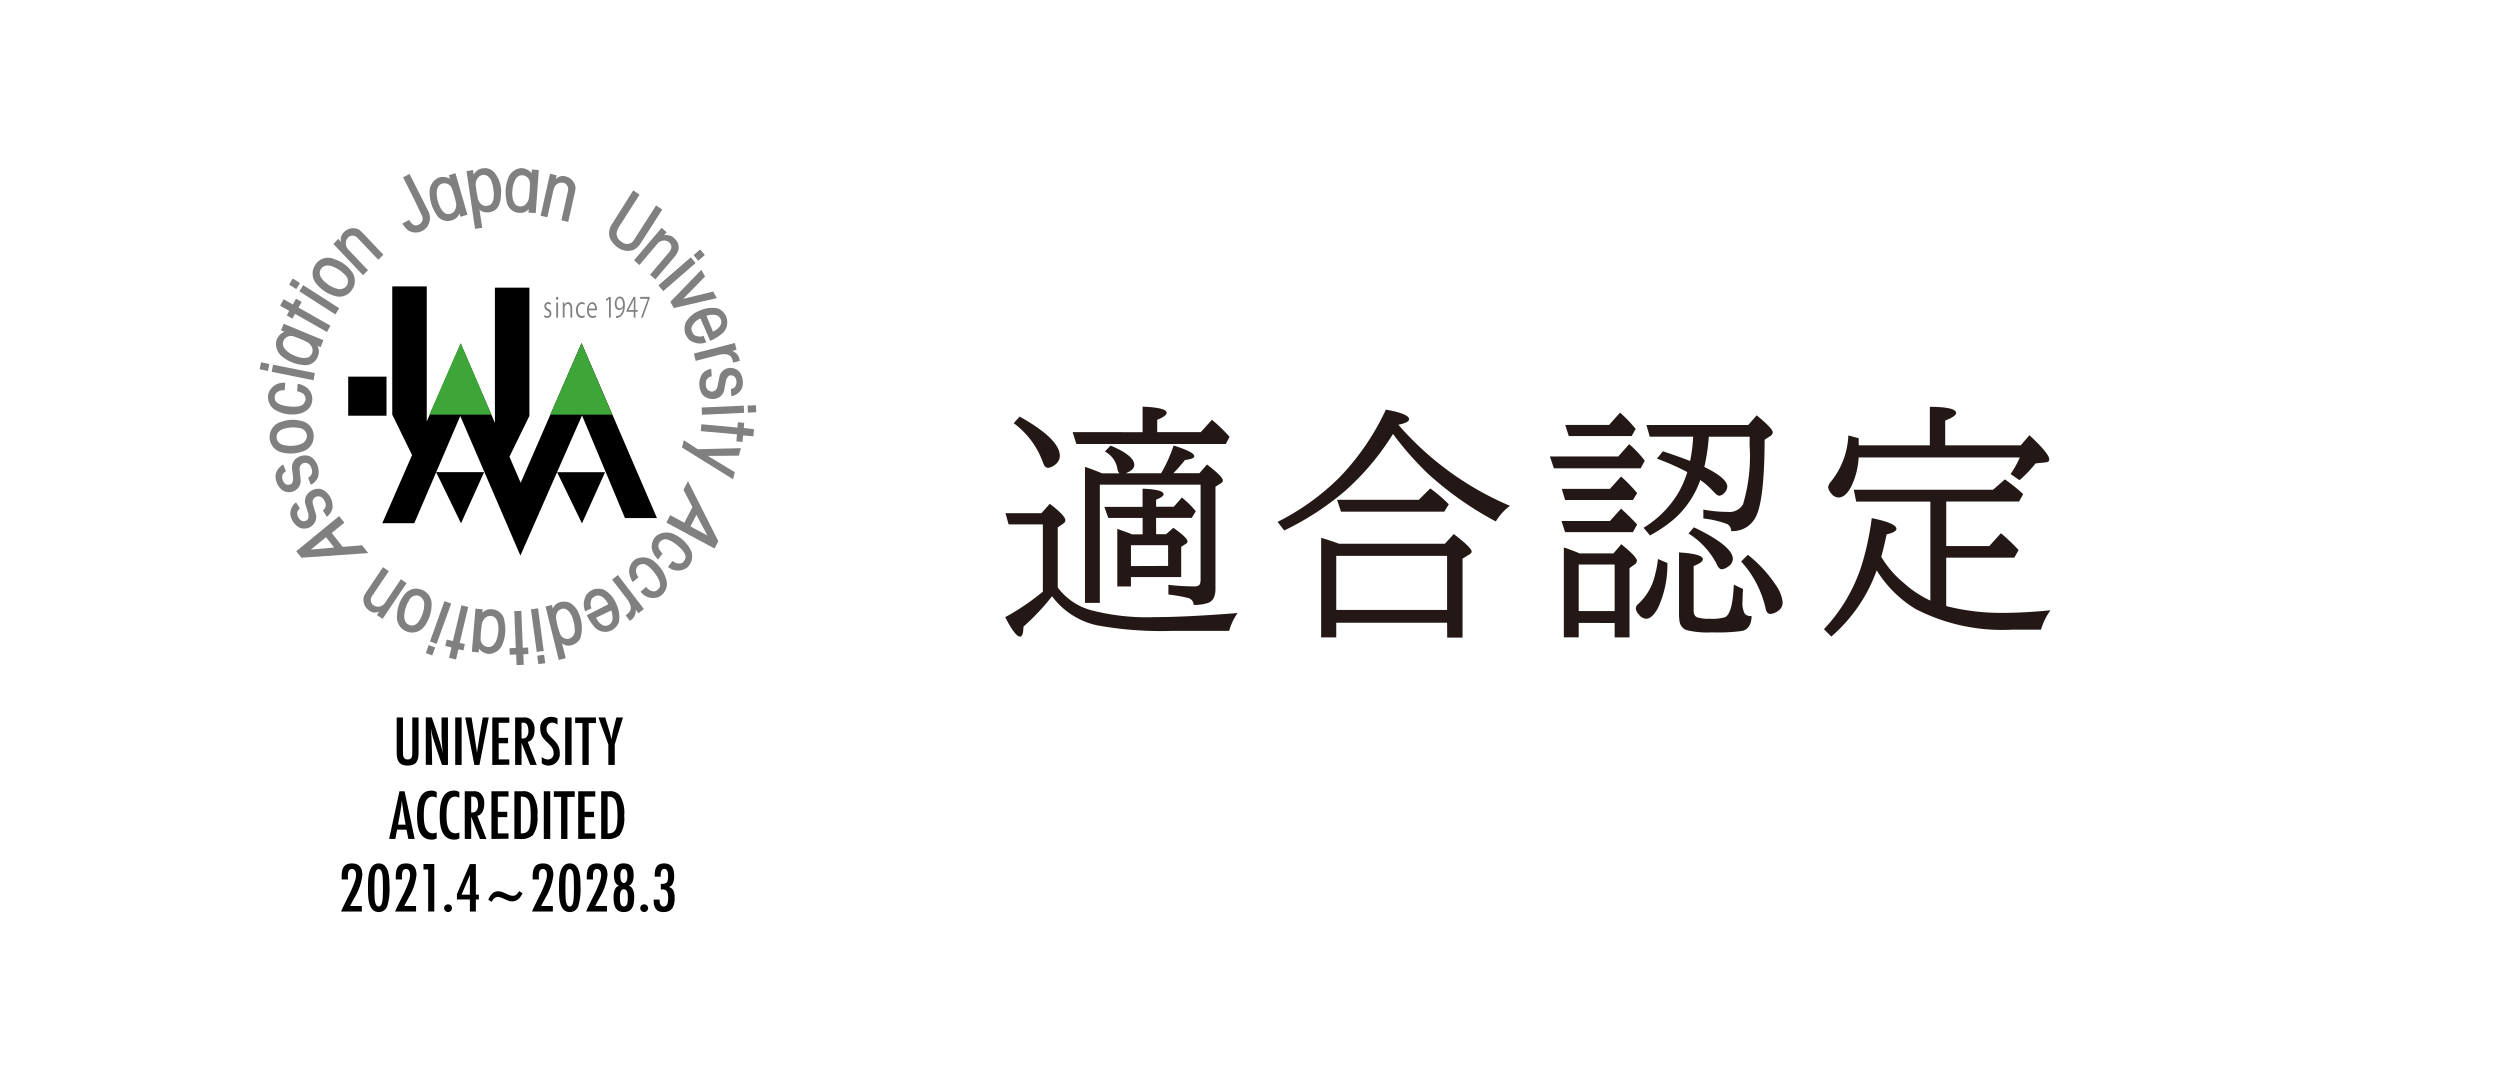 <svg id="レイヤー_1" data-name="レイヤー 1" xmlns="http://www.w3.org/2000/svg" width="140" height="60" viewBox="0 0 140 60"><path d="M58.915,33.389a12.535,12.535,0,0,1-1.6,1.7q-.014.563-.19.562-.277,0-.833-1.091A13.02,13.02,0,0,0,58.4,33.132V29.365H56.483l-.176-.624h2.012l.468-.528q.874.664.874.921a.246.246,0,0,1-.136.2l-.291.2V32.9a3.467,3.467,0,0,0,1.8,1.253,12.421,12.421,0,0,0,3.659.406q1.7,0,4.614-.229a3.184,3.184,0,0,0-.475,1H65.617a19.91,19.91,0,0,1-4.181-.312A4.253,4.253,0,0,1,58.915,33.389ZM57.1,23.328q2.25,1.26,2.25,2.2a.621.621,0,0,1-.292.515.7.7,0,0,1-.365.156q-.191,0-.292-.311a4.7,4.7,0,0,0-1.633-2.19Zm6.885.874v-1.43q1.347.054,1.347.346c0,.117-.175.248-.528.392V24.2h2.44l.623-.692a8.358,8.358,0,0,1,.989.956l-.21.4H60.277l-.21-.664Zm-.963,2.3h2a7.873,7.873,0,0,0,.7-1.552c.773.239,1.158.44,1.158.6,0,.1-.173.17-.521.211a9.553,9.553,0,0,1-.651.739h1.458l.426-.489q.888.678.888.895a.178.178,0,0,1-.095.149l-.319.2v5.719q0,.63-.406.786a2.375,2.375,0,0,1-.813.115.411.411,0,0,0-.339-.393,8.72,8.72,0,0,0-1.078-.19v-.542a12.2,12.2,0,0,0,1.464.088c.177,0,.28-.053.312-.162a.932.932,0,0,0,.027-.258V27.142H61.591v6.62h-.833V26.146q.387.121.955.36h.976a.456.456,0,0,1-.115-.251,1.34,1.34,0,0,0-.7-.969l.318-.332q1.328.555,1.328,1.077Q63.516,26.33,63.021,26.506Zm1.722,3.415H65.3l.406-.36q.794.555.793.766a.14.14,0,0,1-.075.122l-.277.176v1.694H63.333v.528h-.765V29.616l.657.236c.054.024.108.046.162.069h.6v-.915H62.066l-.224-.623h2.142V27.366c.785.031,1.178.136,1.178.311q0,.142-.419.3v.4h.989l.454-.516a5.285,5.285,0,0,1,.778.766l-.223.373h-2Zm.67,1.775V30.53h-2.08V31.7Z" fill="#231815"/><path d="M84.56,28.328a2.95,2.95,0,0,0-.793.874A18.728,18.728,0,0,1,79.98,26.54,17.538,17.538,0,0,1,78.008,24.3a14.331,14.331,0,0,1-2.723,3.226,15.864,15.864,0,0,1-3.369,2.182l-.372-.482a13.46,13.46,0,0,0,3.435-2.46,13.786,13.786,0,0,0,2.63-3.828q1.3.237,1.3.535c0,.127-.2.231-.6.313A17.113,17.113,0,0,0,84.56,28.328Zm-3.523,6.546H74.83v.819h-.846V30.117q.515.15,1,.332h5.928l.5-.542q1,.766,1,.976c0,.058-.041.113-.122.162l-.387.237v4.425h-.86Zm0-.719V31.127H74.83v3.028Zm-1.585-6.166.643-.637a7.863,7.863,0,0,1,1.036.888l-.25.413H75.094l-.217-.664Z" fill="#231815"/><path d="M90.623,25.563l.61-.69a6.02,6.02,0,0,1,.875.928l-.231.426H87.019l-.224-.664Zm-.467,3.613.624-.692c.076.072.134.126.175.162q.353.325.725.726l-.236.427h-3.8l-.2-.623Zm0-1.8.624-.692a8.666,8.666,0,0,1,.9.929L91.444,28h-3.8l-.183-.623Zm-1.748,7.506v.807h-.833V30.659q.439.143.887.332h1.891l.439-.515q.874.705.875.928a.265.265,0,0,1-.135.21l-.279.2v3.882H90.42v-.807Zm1.7-11.085.616-.69a7.7,7.7,0,0,1,.874.914l-.224.4H87.852l-.2-.625Zm-1.7,10.422H90.42V31.614H88.408Zm4.438-2.914.528.224a5.733,5.733,0,0,1-.528,2.52q-.326.6-.664.6a.556.556,0,0,1-.406-.237.563.563,0,0,1-.17-.346.359.359,0,0,1,.142-.251,3.1,3.1,0,0,0,.847-1.314A6.2,6.2,0,0,0,92.846,31.309Zm2.595-5.156q1.287.63,1.287,1.105a.527.527,0,0,1-.183.366.4.4,0,0,1-.27.141c-.082,0-.222-.112-.421-.339a4.329,4.329,0,0,0-.637-.542,5.219,5.219,0,0,1-1.395,2.122,7.532,7.532,0,0,1-1.423.982l-.36-.427A5.743,5.743,0,0,0,94,27.576a5.642,5.642,0,0,0,.489-1.139,13.494,13.494,0,0,0-1.7-.752l.332-.413q.847.279,1.525.542a8.536,8.536,0,0,0,.17-1.361H92.385L92.2,23.8h5.7l.474-.542c.6.494.9.809.9.95a.267.267,0,0,1-.149.217l-.305.2q-.013,3.462-.515,4.356a1.439,1.439,0,0,1-1.362.759.448.448,0,0,0-.2-.386,5.52,5.52,0,0,0-1.355-.318v-.5a7.158,7.158,0,0,0,1.355.129.878.878,0,0,0,.867-.427,9.408,9.408,0,0,0,.366-3.327l.007-.453h-2.29A10.739,10.739,0,0,1,95.441,26.153Zm2.168,6.837q-.027.454-.027.69a1.26,1.26,0,0,0,.128.7.469.469,0,0,0,.38.122q-.013.7-.521.833a9.741,9.741,0,0,1-1.688.082,4.88,4.88,0,0,1-1.443-.129.605.605,0,0,1-.379-.461,2.516,2.516,0,0,1-.034-.461V30.936c.889.055,1.335.182,1.335.38,0,.122-.172.248-.515.38v2.486c0,.212.069.343.21.393a2.119,2.119,0,0,0,.677.075,2.509,2.509,0,0,0,.875-.089q.418-.2.487-1.822Zm-2.751-3.456q2.183,1.044,2.182,1.775a.527.527,0,0,1-.271.427.68.68,0,0,1-.346.149c-.112,0-.215-.106-.3-.318a4.425,4.425,0,0,0-1.566-1.687Zm3.022,1.538a7.292,7.292,0,0,1,1.559,1.687,2.036,2.036,0,0,1,.392.99.579.579,0,0,1-.3.494.765.765,0,0,1-.394.142c-.14,0-.229-.113-.27-.338a5.768,5.768,0,0,0-1.363-2.6Z" fill="#231815"/><path d="M108.1,33.634V28.091h-4.153l-.136-.665h7.8l.664-.582a11.08,11.08,0,0,1,.888.7l.135.128-.23.414h-4.079v2.494H111.4l.65-.719a9.867,9.867,0,0,1,.99.942l-.238.427h-3.814v2.71a12.438,12.438,0,0,0,3.238.38q1.1,0,2.6-.143a3.542,3.542,0,0,0-.53,1.084h-1.612a10.58,10.58,0,0,1-5.4-1.151,6.561,6.561,0,0,1-2.189-2.169,8.843,8.843,0,0,1-2.541,3.707l-.413-.414a9.346,9.346,0,0,0,2.155-3.72,16.063,16.063,0,0,0,.522-2.5q1.382.285,1.382.6,0,.183-.549.312-.15.711-.3,1.253a5.525,5.525,0,0,0,1.274,1.478A5.9,5.9,0,0,0,108.1,33.634Zm-4-8.694h3.971V22.779q1.47.014,1.471.346,0,.189-.611.426V24.94h4.229l.487-.569q1.111,1.029,1.111,1.355c0,.1-.069.157-.21.169l-.555.055a6.8,6.8,0,0,1-.9.941l-.5-.345a5.427,5.427,0,0,0,.515-.928h-9.024a4.237,4.237,0,0,1-.394,1.585q-.326.657-.738.658a.516.516,0,0,1-.394-.218.679.679,0,0,1-.182-.365.631.631,0,0,1,.176-.332,4.4,4.4,0,0,0,.955-2.562l.583.157C104.083,24.676,104.088,24.809,104.092,24.94Z" fill="#231815"/><polygon points="32.567 19.209 29.158 27.037 28.529 25.576 29.647 23.289 29.647 16.109 27.715 16.109 27.715 22.906 27.715 23.685 25.802 19.244 23.898 23.602 23.898 22.836 23.898 16.039 21.966 16.039 21.966 23.22 23.076 25.483 21.408 29.301 23.199 29.301 24.425 26.444 25.817 29.307 27.109 26.44 24.427 26.44 25.775 23.297 29.142 31.114 32.593 23.263 34.998 29.013 36.79 29.013 32.567 19.209"/><polygon points="32.591 29.311 33.883 26.444 31.197 26.444 32.591 29.311"/><rect x="19.499" y="21.092" width="2.145" height="2.187"/><path d="M30.824,17.07a.2.2,0,0,0-.129-.049.113.113,0,0,0-.112.125c0,.073.038.107.123.154a.265.265,0,0,1,.169.254.227.227,0,0,1-.235.249.291.291,0,0,1-.173-.057l.027-.1a.276.276,0,0,0,.15.057.125.125,0,0,0,.133-.136c0-.079-.036-.123-.124-.168a.265.265,0,0,1-.169-.239.222.222,0,0,1,.217-.24.247.247,0,0,1,.152.052Z" fill="gray"/><path d="M31.2,16.793c-.039,0-.066-.039-.066-.089s.028-.087.067-.087.066.039.066.087-.028.089-.067.089m.051.993h-.1v-.844h.1Z" fill="gray"/><path d="M32.044,17.786h-.1v-.5c0-.138-.039-.259-.154-.259-.087,0-.175.093-.175.24v.518h-.1v-.628c0-.087,0-.15-.005-.218h.09l.007.138h0a.237.237,0,0,1,.213-.157c.083,0,.224.064.224.35Z" fill="gray"/><path d="M32.748,17.755a.346.346,0,0,1-.18.048c-.19,0-.315-.172-.315-.431s.135-.451.339-.451a.305.305,0,0,1,.16.045l-.026.1a.227.227,0,0,0-.136-.043c-.153,0-.233.156-.233.338,0,.205.095.333.229.333a.274.274,0,0,0,.144-.042Z" fill="gray"/><path d="M33.389,17.751a.4.4,0,0,1-.208.052c-.194,0-.309-.173-.309-.426s.116-.456.3-.456c.2,0,.256.239.256.386,0,.03,0,.051,0,.072H32.97c0,.233.107.322.226.322a.344.344,0,0,0,.174-.044Zm-.065-.468c0-.115-.036-.264-.166-.264s-.176.147-.185.264Z" fill="gray"/><polygon points="34.105 17.786 34.105 16.746 34.103 16.746 33.954 16.856 33.929 16.76 34.118 16.625 34.204 16.625 34.204 17.786 34.105 17.786" fill="gray"/><path d="M34.886,17.237a.241.241,0,0,1-.209.129c-.156,0-.251-.155-.251-.352,0-.212.109-.407.288-.407s.278.189.278.485c0,.386-.153.654-.387.7a.374.374,0,0,1-.108.011V17.7a.437.437,0,0,0,.094-.008c.153-.028.269-.186.3-.452Zm-.359-.23c0,.156.07.261.174.261a.2.2,0,0,0,.189-.189c0-.223-.065-.373-.185-.373s-.178.127-.178.3" fill="gray"/><path d="M35.588,17.786h-.1v-.325h-.4v-.082l.389-.754h.105v.737h.124v.1h-.124Zm-.391-.424h.295v-.413c0-.063,0-.125.005-.186h-.005c-.028.071-.05.121-.073.174l-.222.421Z" fill="gray"/><polygon points="35.847 16.625 36.381 16.625 36.381 16.708 36 17.786 35.897 17.786 36.278 16.735 36.278 16.732 35.847 16.732 35.847 16.625" fill="gray"/><path d="M22.572,9.93l.362-.19.571,1.133.49.972a.841.841,0,0,1-.181.974.813.813,0,0,1-.946.091,1.455,1.455,0,0,1-.335-.393l.38-.2a1.045,1.045,0,0,0,.224.264.306.306,0,0,0,.334-.019.358.358,0,0,0,.171-.455l-.506-1.058Z" fill="gray"/><path d="M25.506,9.7l-.371.112.058.2a.763.763,0,0,0-.641-.06.885.885,0,0,0-.49.68,2.193,2.193,0,0,0,.348,1.331.728.728,0,0,0,.893.374.617.617,0,0,0,.426-.387l.008.027.048.166.39-.117Zm-.186,2.227a.407.407,0,0,1-.334.043s-.3-.09-.467-.711c0,0-.247-.836.249-.977a.446.446,0,0,1,.536.265,5.794,5.794,0,0,1,.244.872S25.572,11.8,25.32,11.928Z" fill="gray"/><path d="M28.053,10.905a1.657,1.657,0,0,0-.374-1.251.708.708,0,0,0-.651-.228.637.637,0,0,0-.5.365l-.04-.267-.362.057.478,3.236.4-.061-.155-1.033a.322.322,0,0,0,.14.111.8.8,0,0,0,.7-.046C28.074,11.552,28.053,10.905,28.053,10.905Zm-.733.61s-.364.134-.551-.355a7.875,7.875,0,0,1-.133-.819s0-.49.419-.548c0,0,.469-.08.569.772C27.624,10.565,27.8,11.441,27.32,11.515Z" fill="gray"/><path d="M29.785,9.493l-.014.207a.772.772,0,0,0-.579-.285.868.868,0,0,0-.693.462,2.2,2.2,0,0,0-.131,1.371.738.738,0,0,0,.707.67.6.6,0,0,0,.532-.211l0,.028-.012.172.406.03.172-2.415Zm-.179,1.666s-.108.36-.389.394a.407.407,0,0,1-.328-.079s-.252-.192-.193-.833c0,0,.056-.87.569-.825a.452.452,0,0,1,.412.439A5.8,5.8,0,0,1,29.606,11.159Z" fill="gray"/><path d="M30.8,9.73l.373.09-.048.216a.522.522,0,0,1,.57-.151.707.707,0,0,1,.535.657l-.027.186-.382,1.7-.383-.09.372-1.659a.381.381,0,0,0-.2-.424.453.453,0,0,0-.558.218l-.045.11-.356,1.585-.377-.087Z" fill="gray"/><path d="M34.261,12.565a.878.878,0,0,0-.12.73,1.24,1.24,0,0,0,.566.634.9.9,0,0,0,.671.092c.258-.035.487-.378.487-.378l1.222-1.906-.347-.231-1.166,1.818a.863.863,0,0,1-.164.23.459.459,0,0,1-.606-.016.515.515,0,0,1-.261-.364c-.062-.132.1-.442.1-.442l1.175-1.83-.358-.239Z" fill="gray"/><path d="M37.049,12.759l.283.249-.142.167a.682.682,0,0,1,.463.079,1.025,1.025,0,0,1,.292.321.659.659,0,0,1,.018.509,1.332,1.332,0,0,1-.159.262l-1.1,1.3-.3-.262,1.024-1.211a.573.573,0,0,0,.166-.3s.039-.13-.118-.295a.424.424,0,0,0-.32-.108.554.554,0,0,0-.308.141l-1.041,1.231-.3-.267Z" fill="gray"/><polygon points="39.276 15.111 39.483 15.485 38.263 16.733 39.939 16.327 40.143 16.695 37.732 17.252 37.539 16.902 39.276 15.111" fill="gray"/><path d="M38.858,19.8l.1.408,1.338-.345a1.1,1.1,0,0,1,.366-.024c.282.056.325.232.325.232a1.167,1.167,0,0,1,.07.239l.375-.1a1.2,1.2,0,0,0-.082-.268.683.683,0,0,0-.345-.291l.242-.063-.095-.382Z" fill="gray"/><path d="M40.955,22.189a.8.8,0,0,0,.589-.437,1.029,1.029,0,0,0-.074-.842.66.66,0,0,0-.656-.3.621.621,0,0,0-.539.558s-.1.529-.118.546a.314.314,0,0,1-.294.215.341.341,0,0,1-.324-.3s-.078-.353.147-.485a.3.3,0,0,1,.173-.066l-.032-.424a.842.842,0,0,0-.5.279,1.1,1.1,0,0,0-.167.633s.033.508.342.67a.779.779,0,0,0,.723.037.609.609,0,0,0,.33-.427l.1-.523s.08-.35.309-.3c0,0,.25,0,.276.342,0,0,.028.3-.2.386l-.111.029Z" fill="gray"/><path d="M34.6,32.2l-.324.258.851,1.108a1.184,1.184,0,0,1,.171.331.389.389,0,0,1-.076.4,1.118,1.118,0,0,1-.187.161l.239.311a1.165,1.165,0,0,0,.207-.185.709.709,0,0,0,.121-.44l.154.2.3-.243Z" fill="gray"/><polygon points="30.534 37.139 30.15 37.193 30.086 36.72 30.469 36.666 30.534 37.139" fill="gray"/><polygon points="30.448 36.453 30.057 36.508 29.733 34.122 30.13 34.066 30.448 36.453" fill="gray"/><polygon points="24.209 36.706 23.846 36.571 24.007 36.123 24.37 36.258 24.209 36.706" fill="gray"/><polygon points="24.449 36.059 24.079 35.921 24.89 33.659 25.266 33.799 24.449 36.059" fill="gray"/><polygon points="14.542 20.68 14.617 20.289 15.082 20.382 15.006 20.773 14.542 20.68" fill="gray"/><polygon points="15.214 20.822 15.29 20.424 17.631 20.891 17.554 21.296 15.214 20.822" fill="gray"/><polygon points="16.187 15.935 16.395 15.597 16.796 15.853 16.588 16.191 16.187 15.935" fill="gray"/><polygon points="16.764 16.312 16.976 15.968 18.997 17.26 18.782 17.61 16.764 16.312" fill="gray"/><path d="M28.251,34.8a.741.741,0,0,0-.7-.681.607.607,0,0,0-.535.2l0-.027.015-.172-.405-.037L26.423,36.5l.385.034.018-.207a.766.766,0,0,0,.574.294.865.865,0,0,0,.7-.451A2.2,2.2,0,0,0,28.251,34.8Zm-.353.615s-.067.869-.58.817a.455.455,0,0,1-.405-.447,5.813,5.813,0,0,1,.084-.9s.112-.357.394-.388a.41.41,0,0,1,.327.085S27.967,34.777,27.9,35.417Z" fill="gray"/><path d="M17.955,19.441l.155-.389-2.223-.921-.147.369.19.079a.792.792,0,0,0-.449.477.9.9,0,0,0,.22.823,2.121,2.121,0,0,0,1.251.557.743.743,0,0,0,.851-.485.642.642,0,0,0-.032-.587l.025.011Zm-.458.24a.426.426,0,0,1-.178.3s-.259.187-.844-.071c0,0-.8-.325-.6-.815a.455.455,0,0,1,.543-.266,5.6,5.6,0,0,1,.829.352S17.552,19.394,17.5,19.681Z" fill="gray"/><path d="M21.427,34.657l-.322-.212.13-.2a.519.519,0,0,1-.584-.072.721.721,0,0,1-.262-.812l.093-.162.966-1.438.324.226-.943,1.4a.382.382,0,0,0,.038.47.45.45,0,0,0,.6.006l.082-.085.9-1.342.319.223Z" fill="gray"/><path d="M18.669,13.663l.271-.282.162.17a.551.551,0,0,1,.189-.575.7.7,0,0,1,.84-.1L20.27,13l1.2,1.265-.286.282-1.173-1.235a.368.368,0,0,0-.465-.057.476.476,0,0,0-.126.6l.067.1,1.121,1.18-.281.277Z" fill="gray"/><rect x="41.871" y="22.702" width="0.468" height="0.395" transform="translate(-1.014 1.972) rotate(-2.652)" fill="gray"/><polygon points="41.652 22.716 41.67 23.117 39.31 23.228 39.292 22.82 41.652 22.716" fill="gray"/><polygon points="41.676 23.679 41.65 23.969 42.223 24.036 42.188 24.435 41.613 24.383 41.581 24.748 41.236 24.716 41.271 24.323 39.243 24.143 39.277 23.757 41.298 23.944 41.324 23.647 41.676 23.679" fill="gray"/><polygon points="41.487 25.096 41.377 25.517 39.638 25.531 41.149 26.443 41.046 26.837 38.188 25.059 38.294 24.651 39.076 25.157 41.487 25.096" fill="gray"/><path d="M38.528,26.942l-.253.49.5.967-.452.876-.793-.427-.215.417,2.7,1.453.211-.411Zm.137,2.538L39,28.831l.613,1.159Z" fill="gray"/><path d="M36.192,32.865l-.321.266a.87.87,0,0,0,1.057.282.834.834,0,0,0,.415-.817,1.925,1.925,0,0,0-.646-1.1.969.969,0,0,0-1.071-.2.8.8,0,0,0-.387.786,1.254,1.254,0,0,0,.194.516l.316-.262s-.169-.288-.128-.411c0,0,0-.33.42-.34,0,0,.284.005.7.614,0,0,.331.448.19.708,0,0-.164.278-.406.194,0,0-.15,0-.334-.231" fill="gray"/><polygon points="39.208 13.98 39.459 14.281 39.102 14.59 38.851 14.29 39.208 13.98" fill="gray"/><polygon points="38.686 14.424 38.941 14.729 37.142 16.29 36.883 15.979 38.686 14.424" fill="gray"/><polygon points="39.208 13.98 39.459 14.281 39.102 14.59 38.851 14.29 39.208 13.98" fill="gray"/><polygon points="38.686 14.424 38.941 14.729 37.142 16.29 36.883 15.979 38.686 14.424" fill="gray"/><path d="M37.656,31.414l-.249.336a.868.868,0,0,0,1.092.018.844.844,0,0,0,.213-.895,1.908,1.908,0,0,0-.887-.916.964.964,0,0,0-1.086.065.814.814,0,0,0-.193.857,1.254,1.254,0,0,0,.309.456L37.1,31s-.231-.239-.22-.369c0,0-.078-.319.329-.432,0,0,.277-.064.823.427,0,0,.427.354.35.642,0,0-.093.31-.348.287,0,0-.146.035-.379-.144" fill="gray"/><path d="M32.46,34.467c-.24-.687-.7-.762-.7-.762-.669-.1-.8.385-.8.385l-.053-.215-.356.091.74,2.993.389-.1-.207-.839a.555.555,0,0,0,.511.119.8.8,0,0,0,.518-.4A2.027,2.027,0,0,0,32.46,34.467Zm-.575,1.3a.444.444,0,0,1-.524-.279,3.984,3.984,0,0,1-.219-.857s-.06-.441.33-.535c0,0,.291-.124.544.389a2.28,2.28,0,0,1,.171.8A.473.473,0,0,1,31.885,35.764Z" fill="gray"/><polygon points="29.306 36.642 29.33 37.229 28.929 37.246 28.905 36.651 28.546 36.666 28.531 36.3 28.884 36.285 28.8 34.224 29.193 34.208 29.277 36.275 29.575 36.263 29.59 36.622 29.306 36.642" fill="gray"/><polygon points="25.672 36.362 25.536 36.933 25.146 36.837 25.284 36.259 24.934 36.172 25.019 35.816 25.362 35.9 25.838 33.896 26.221 33.99 25.744 36.002 26.033 36.074 25.951 36.423 25.672 36.362" fill="gray"/><path d="M20.275,30.536l-1.083.089-.614-.779.705-.578-.292-.37-2.4,1.97.288.365,3.744-.261Zm-2.864.24.844-.692.456.577Z" fill="gray"/><path d="M16.578,28.127a.828.828,0,0,0-.322.675,1.031,1.031,0,0,0,.46.715.66.66,0,0,0,.725-.049.642.642,0,0,0,.221-.759s-.155-.521-.151-.543a.325.325,0,0,1,.162-.335.339.339,0,0,1,.427.107s.235.277.1.5a.3.3,0,0,1-.124.142l.227.363a.875.875,0,0,0,.319-.494,1.11,1.11,0,0,0-.148-.644s-.266-.436-.617-.431a.79.79,0,0,0-.661.318.627.627,0,0,0-.094.541l.156.513s.092.351-.135.417c0,0-.223.121-.406-.17,0,0-.164-.254-.005-.438l.084-.08Z" fill="gray"/><path d="M15.868,26.016a.816.816,0,0,0-.438.6,1.035,1.035,0,0,0,.321.789.661.661,0,0,0,.722.089.639.639,0,0,0,.355-.7s-.058-.541-.05-.561a.325.325,0,0,1,.221-.3.34.34,0,0,1,.4.186s.18.316,0,.513a.292.292,0,0,1-.148.117l.157.4a.868.868,0,0,0,.4-.425,1.113,1.113,0,0,0-.028-.661s-.182-.478-.528-.54a.787.787,0,0,0-.708.188.625.625,0,0,0-.191.513l.061.534s.026.362-.209.385c0,0-.242.076-.368-.245,0,0-.115-.28.074-.432l.1-.062Z" fill="gray"/><path d="M15.941,21.864l.033-.425a.886.886,0,0,0-.94.589.854.854,0,0,0,.3.88,1.874,1.874,0,0,0,1.243.29s.746-.044.89-.657a.82.82,0,0,0-.292-.837,1.2,1.2,0,0,0-.506-.216l-.033.418s.324.075.384.192c0,0,.237.23-.05.55,0,0-.2.208-.928.093,0,0-.552-.066-.64-.354,0,0-.085-.315.144-.437a.5.5,0,0,1,.4-.086" fill="gray"/><polygon points="16.196 17.407 15.687 17.118 15.883 16.758 16.399 17.051 16.575 16.727 16.893 16.907 16.719 17.225 18.504 18.239 18.31 18.593 16.52 17.576 16.373 17.844 16.061 17.667 16.196 17.407" fill="gray"/><path d="M40.665,17.729a.847.847,0,0,0-.451-.455,1.64,1.64,0,0,0-1.007.109,1.542,1.542,0,0,0-.8.663.953.953,0,0,0-.026.656c.174.382.378.426.378.426a.954.954,0,0,0,.792.043L39.4,18.8l-.129.044c-.357.017-.438-.135-.438-.135-.184-.25-.091-.414-.091-.414a.883.883,0,0,1,.483-.461l.546,1.253a2.654,2.654,0,0,0,.712-.444A.849.849,0,0,0,40.665,17.729Zm-.739.843-.365-.888s.565-.187.746.109a.387.387,0,0,1,.085.279S40.386,18.348,39.926,18.572Z" fill="gray"/><path d="M34.509,33.807a1.542,1.542,0,0,0-.685-.78.9.9,0,0,0-.644,0c-.367.195-.4.406-.4.406a1.009,1.009,0,0,0-.007.807l.353-.179-.048-.13c-.034-.362.112-.451.112-.451.237-.2.4-.112.4-.112.3.078.473.471.473.471l-1.2.612a2.718,2.718,0,0,0,.468.706.807.807,0,0,0,.907.149.854.854,0,0,0,.425-.48A1.727,1.727,0,0,0,34.509,33.807Zm-.352,1.139a.373.373,0,0,1-.271.1s-.27.007-.51-.451l.853-.412S34.439,34.748,34.157,34.946Z" fill="gray"/><path d="M24.171,33.858a.845.845,0,0,0-.6-.847.811.811,0,0,0-.933.3,1.934,1.934,0,0,0-.4,1.112.855.855,0,0,0,1.549.626A2.107,2.107,0,0,0,24.171,33.858Zm-.416.031a1.665,1.665,0,0,1-.228.783c-.257.5-.605.325-.605.325-.331-.11-.281-.545-.281-.545a1.8,1.8,0,0,1,.263-.822.459.459,0,0,1,.56-.261A.506.506,0,0,1,23.755,33.889Z" fill="gray"/><path d="M17.563,24.379a.836.836,0,0,0-.617-.786,1.856,1.856,0,0,0-1.173.022.884.884,0,0,0-.014,1.715A2.014,2.014,0,0,0,17,25.263.862.862,0,0,0,17.563,24.379Zm-.744.5a1.583,1.583,0,0,1-.807.066c-.553-.066-.521-.462-.521-.462-.019-.359.4-.469.4-.469a1.744,1.744,0,0,1,.855-.047.474.474,0,0,1,.444.444A.5.5,0,0,1,16.819,24.875Z" fill="gray"/><path d="M19.678,15.187a1.887,1.887,0,0,0-.968-.676.823.823,0,0,0-1.078.363.868.868,0,0,0,.092,1.027,2.052,2.052,0,0,0,1.047.678.84.84,0,0,0,.964-.387A.855.855,0,0,0,19.678,15.187ZM19.417,16a.491.491,0,0,1-.571.161,1.619,1.619,0,0,1-.7-.422c-.414-.381-.163-.685-.163-.685.189-.3.595-.145.595-.145a1.768,1.768,0,0,1,.723.467A.484.484,0,0,1,19.417,16Z" fill="gray"/><polygon points="25.797 19.214 24.044 23.221 27.521 23.221 25.797 19.214" fill="#3ea638"/><polygon points="32.567 19.214 30.814 23.221 34.291 23.221 32.567 19.214" fill="#3ea638"/><path d="M23.439,42.131c0,.459-.1.742-.618.742-.487,0-.607-.3-.607-.73V40.177h.351v1.954c0,.2.016.4.267.4s.256-.2.256-.4V40.177h.351Z"/><path d="M24.751,42.837c-.148-.439-.3-.877-.439-1.32-.036-.108-.072-.216-.1-.327-.031-.132-.051-.267-.087-.4.02.132.024.267.032.4.031.546.035,1.1.043,1.643h-.355v-2.66h.336c.227.67.466,1.332.63,2.022a7.8,7.8,0,0,1-.084-1.013V40.177h.359v2.66Z"/><path d="M25.493,42.837v-2.66h.359v2.66Z"/><path d="M26.849,42.837h-.284l-.514-2.66h.355c.084.514.168,1.029.243,1.547.024.152.048.3.064.455a3.986,3.986,0,0,1,.06-.431c.032-.2.056-.395.092-.59l.171-.981h.335Z"/><path d="M27.567,42.837v-2.66h.953v.3h-.594v.845h.526v.3h-.526v.905h.594v.3Z"/><path d="M29.692,42.837l-.486-1.24v1.24h-.359v-2.66h.474a.581.581,0,0,1,.387.1.73.73,0,0,1,.228.595c0,.259-.072.6-.383.674l.506,1.292Zm-.486-1.48a.389.389,0,0,0,.259-.064.465.465,0,0,0,.124-.358.755.755,0,0,0-.072-.351.253.253,0,0,0-.252-.112h-.059Z"/><path d="M31.22,40.584a.474.474,0,0,0-.291-.12.327.327,0,0,0-.323.355c0,.49.741.614.741,1.348a.641.641,0,0,1-.618.706.607.607,0,0,1-.391-.128V42.39a.569.569,0,0,0,.347.14A.321.321,0,0,0,31,42.167c0-.55-.745-.634-.745-1.344a.6.6,0,0,1,.6-.678.7.7,0,0,1,.367.088Z"/><path d="M31.65,42.837v-2.66h.359v2.66Z"/><path d="M32.967,40.492v2.345h-.351V40.492h-.407v-.315h1.164v.315Z"/><path d="M34.426,41.692v1.145h-.359V41.692l-.554-1.515h.379l.215.714a4.226,4.226,0,0,1,.132.518c.02-.119.072-.391.1-.526l.176-.706h.371Z"/><path d="M22.866,46.982l-.1-.521h-.528l-.1.521h-.348l.581-2.672h.284l.569,2.672Zm-.153-.8c-.08-.449-.16-.9-.208-1.354-.044.456-.132.9-.216,1.354Z"/><path d="M24.456,46.942a.472.472,0,0,1-.292.076c-.714,0-.81-.777-.81-1.326s.068-1.418.8-1.418a.529.529,0,0,1,.3.08v.324a.474.474,0,0,0-.232-.068c-.485,0-.489.721-.489,1.062s.028.994.509.994a.428.428,0,0,0,.212-.053Z"/><path d="M25.726,46.942a.474.474,0,0,1-.293.076c-.713,0-.809-.777-.809-1.326s.068-1.418.8-1.418a.53.53,0,0,1,.3.08v.324a.474.474,0,0,0-.232-.068c-.485,0-.489.721-.489,1.062s.028.994.509.994a.428.428,0,0,0,.212-.053Z"/><path d="M26.876,46.982l-.489-1.246v1.246h-.361V44.31H26.5a.585.585,0,0,1,.389.1.734.734,0,0,1,.228.6c0,.26-.072.605-.385.677l.509,1.3ZM26.387,45.5a.391.391,0,0,0,.26-.064.473.473,0,0,0,.124-.361.769.769,0,0,0-.072-.353.253.253,0,0,0-.252-.112h-.06Z"/><path d="M27.52,46.982V44.31h.958v.3h-.6v.85h.529v.3h-.529v.91h.6v.3Z"/><path d="M29.251,44.31a.666.666,0,0,1,.605.244,1.89,1.89,0,0,1,.24,1.13,1.675,1.675,0,0,1-.256,1.086.978.978,0,0,1-.741.212h-.293V44.31Zm-.068,2.36c.341,0,.457-.157.509-.477a3.452,3.452,0,0,0,.028-.5,4.542,4.542,0,0,0-.024-.521c-.04-.308-.12-.561-.485-.561h-.044V46.67Z"/><path d="M30.453,46.982V44.31h.36v2.672Z"/><path d="M31.775,44.626v2.356h-.353V44.626h-.408V44.31h1.17v.316Z"/><path d="M32.38,46.982V44.31h.957v.3h-.6v.85h.529v.3H32.74v.91h.6v.3Z"/><path d="M34.11,44.31a.666.666,0,0,1,.605.244,1.884,1.884,0,0,1,.241,1.13A1.67,1.67,0,0,1,34.7,46.77a.977.977,0,0,1-.741.212h-.292V44.31Zm-.068,2.36c.341,0,.457-.157.509-.477a3.452,3.452,0,0,0,.028-.5,4.542,4.542,0,0,0-.024-.521c-.04-.308-.12-.561-.485-.561h-.044V46.67Z"/><path d="M19.131,49.145c0-.434.06-.793.583-.793.418,0,.578.263.578.65a3.14,3.14,0,0,1-.439,1.268c-.084.156-.171.307-.247.467h.658v.307H19.1c.116-.267.248-.523.375-.786a6.806,6.806,0,0,0,.4-.909,1.216,1.216,0,0,0,.064-.359c0-.148-.052-.327-.231-.327-.272,0-.224.415-.22.586h-.351Z"/><path d="M21.684,50.749a.5.5,0,0,1-.475.327c-.594,0-.6-.854-.6-1.272,0-.443-.044-1.452.6-1.452.591,0,.6.825.6,1.244A3.283,3.283,0,0,1,21.684,50.749Zm-.247-1.42c0-.156,0-.658-.232-.658s-.227.506-.231.658c-.008.131-.008.259-.008.391s0,.275.008.411c0,.155.008.634.231.634s.228-.483.232-.634.008-.276.008-.411S21.445,49.46,21.437,49.329Z"/><path d="M22.162,49.145c0-.434.06-.793.583-.793.418,0,.578.263.578.65a3.14,3.14,0,0,1-.439,1.268c-.083.156-.171.307-.247.467H23.3v.307H22.126c.116-.267.248-.523.375-.786a6.68,6.68,0,0,0,.4-.909,1.216,1.216,0,0,0,.064-.359c0-.148-.052-.327-.231-.327-.271,0-.224.415-.22.586h-.351Z"/><path d="M23.977,51.044V48.691h-.263v-.307h.606v2.66Z"/><path d="M25.082,51.072a.217.217,0,0,1-.212-.216.213.213,0,0,1,.212-.211.214.214,0,1,1,0,.427Z"/><path d="M26.649,50.37v.674h-.335V50.37h-.726v-.3l.726-1.683h.335V50.1h.168v.271ZM26.314,49l-.466,1.1h.466Z"/><path d="M29.262,50.017a1.17,1.17,0,0,1-.144.243.582.582,0,0,1-.443.219c-.271,0-.554-.251-.8-.251-.176,0-.272.14-.343.279l-.188-.123c.116-.248.247-.471.554-.471s.563.251.822.251c.18,0,.263-.119.347-.259Z"/><path d="M29.828,49.145c0-.434.06-.793.582-.793.419,0,.578.263.578.65a3.153,3.153,0,0,1-.438,1.268c-.084.156-.172.307-.248.467h.658v.307H29.792c.116-.267.247-.523.375-.786a6.937,6.937,0,0,0,.4-.909,1.248,1.248,0,0,0,.063-.359c0-.148-.051-.327-.231-.327-.271,0-.223.415-.219.586h-.351Z"/><path d="M32.38,50.749a.494.494,0,0,1-.474.327c-.595,0-.6-.854-.6-1.272,0-.443-.043-1.452.6-1.452.59,0,.6.825.6,1.244A3.26,3.26,0,0,1,32.38,50.749Zm-.247-1.42c0-.156,0-.658-.231-.658s-.228.506-.232.658c-.008.131-.008.259-.008.391s0,.275.008.411c0,.155.008.634.232.634s.227-.483.231-.634.008-.276.008-.411S32.141,49.46,32.133,49.329Z"/><path d="M32.859,49.145c0-.434.06-.793.582-.793.419,0,.578.263.578.65a3.153,3.153,0,0,1-.438,1.268c-.084.156-.172.307-.248.467h.659v.307H32.823c.116-.267.247-.523.375-.786a6.937,6.937,0,0,0,.4-.909,1.215,1.215,0,0,0,.063-.359c0-.148-.051-.327-.231-.327-.271,0-.223.415-.219.586h-.351Z"/><path d="M34.937,51.076c-.5,0-.575-.415-.575-.822a.93.93,0,0,1,.112-.518.359.359,0,0,1,.2-.136.346.346,0,0,1-.207-.171.9.9,0,0,1-.084-.423.773.773,0,0,1,.152-.519.533.533,0,0,1,.419-.135c.422,0,.53.287.53.658a.887.887,0,0,1-.084.419.347.347,0,0,1-.2.171.363.363,0,0,1,.2.136.971.971,0,0,1,.112.562C35.511,50.693,35.407,51.076,34.937,51.076Zm0-1.28c-.228,0-.22.355-.22.51s.008.455.22.455c.227,0,.219-.339.219-.5S35.152,49.8,34.937,49.8Zm0-1.133c-.176,0-.2.243-.2.371s.02.411.2.411.2-.28.2-.411S35.112,48.663,34.937,48.663Z"/><path d="M36.065,51.072a.217.217,0,0,1-.211-.216.213.213,0,0,1,.211-.211.214.214,0,1,1,0,.427Z"/><path d="M36.664,49.034c0-.379.083-.682.526-.682s.562.3.562.694a.911.911,0,0,1-.1.482.4.4,0,0,1-.2.144.394.394,0,0,1,.244.175.931.931,0,0,1,.083.451c0,.443-.127.778-.63.778-.4,0-.542-.267-.542-.63a.388.388,0,0,1,0-.068h.335c0,.028,0,.056,0,.084,0,.139.06.3.223.3.251,0,.251-.319.251-.5,0-.231-.036-.455-.319-.455a.684.684,0,0,0-.091.008V49.5c.359,0,.406-.1.406-.442,0-.144-.016-.4-.211-.4-.215,0-.2.283-.2.435h-.339Z"/></svg>